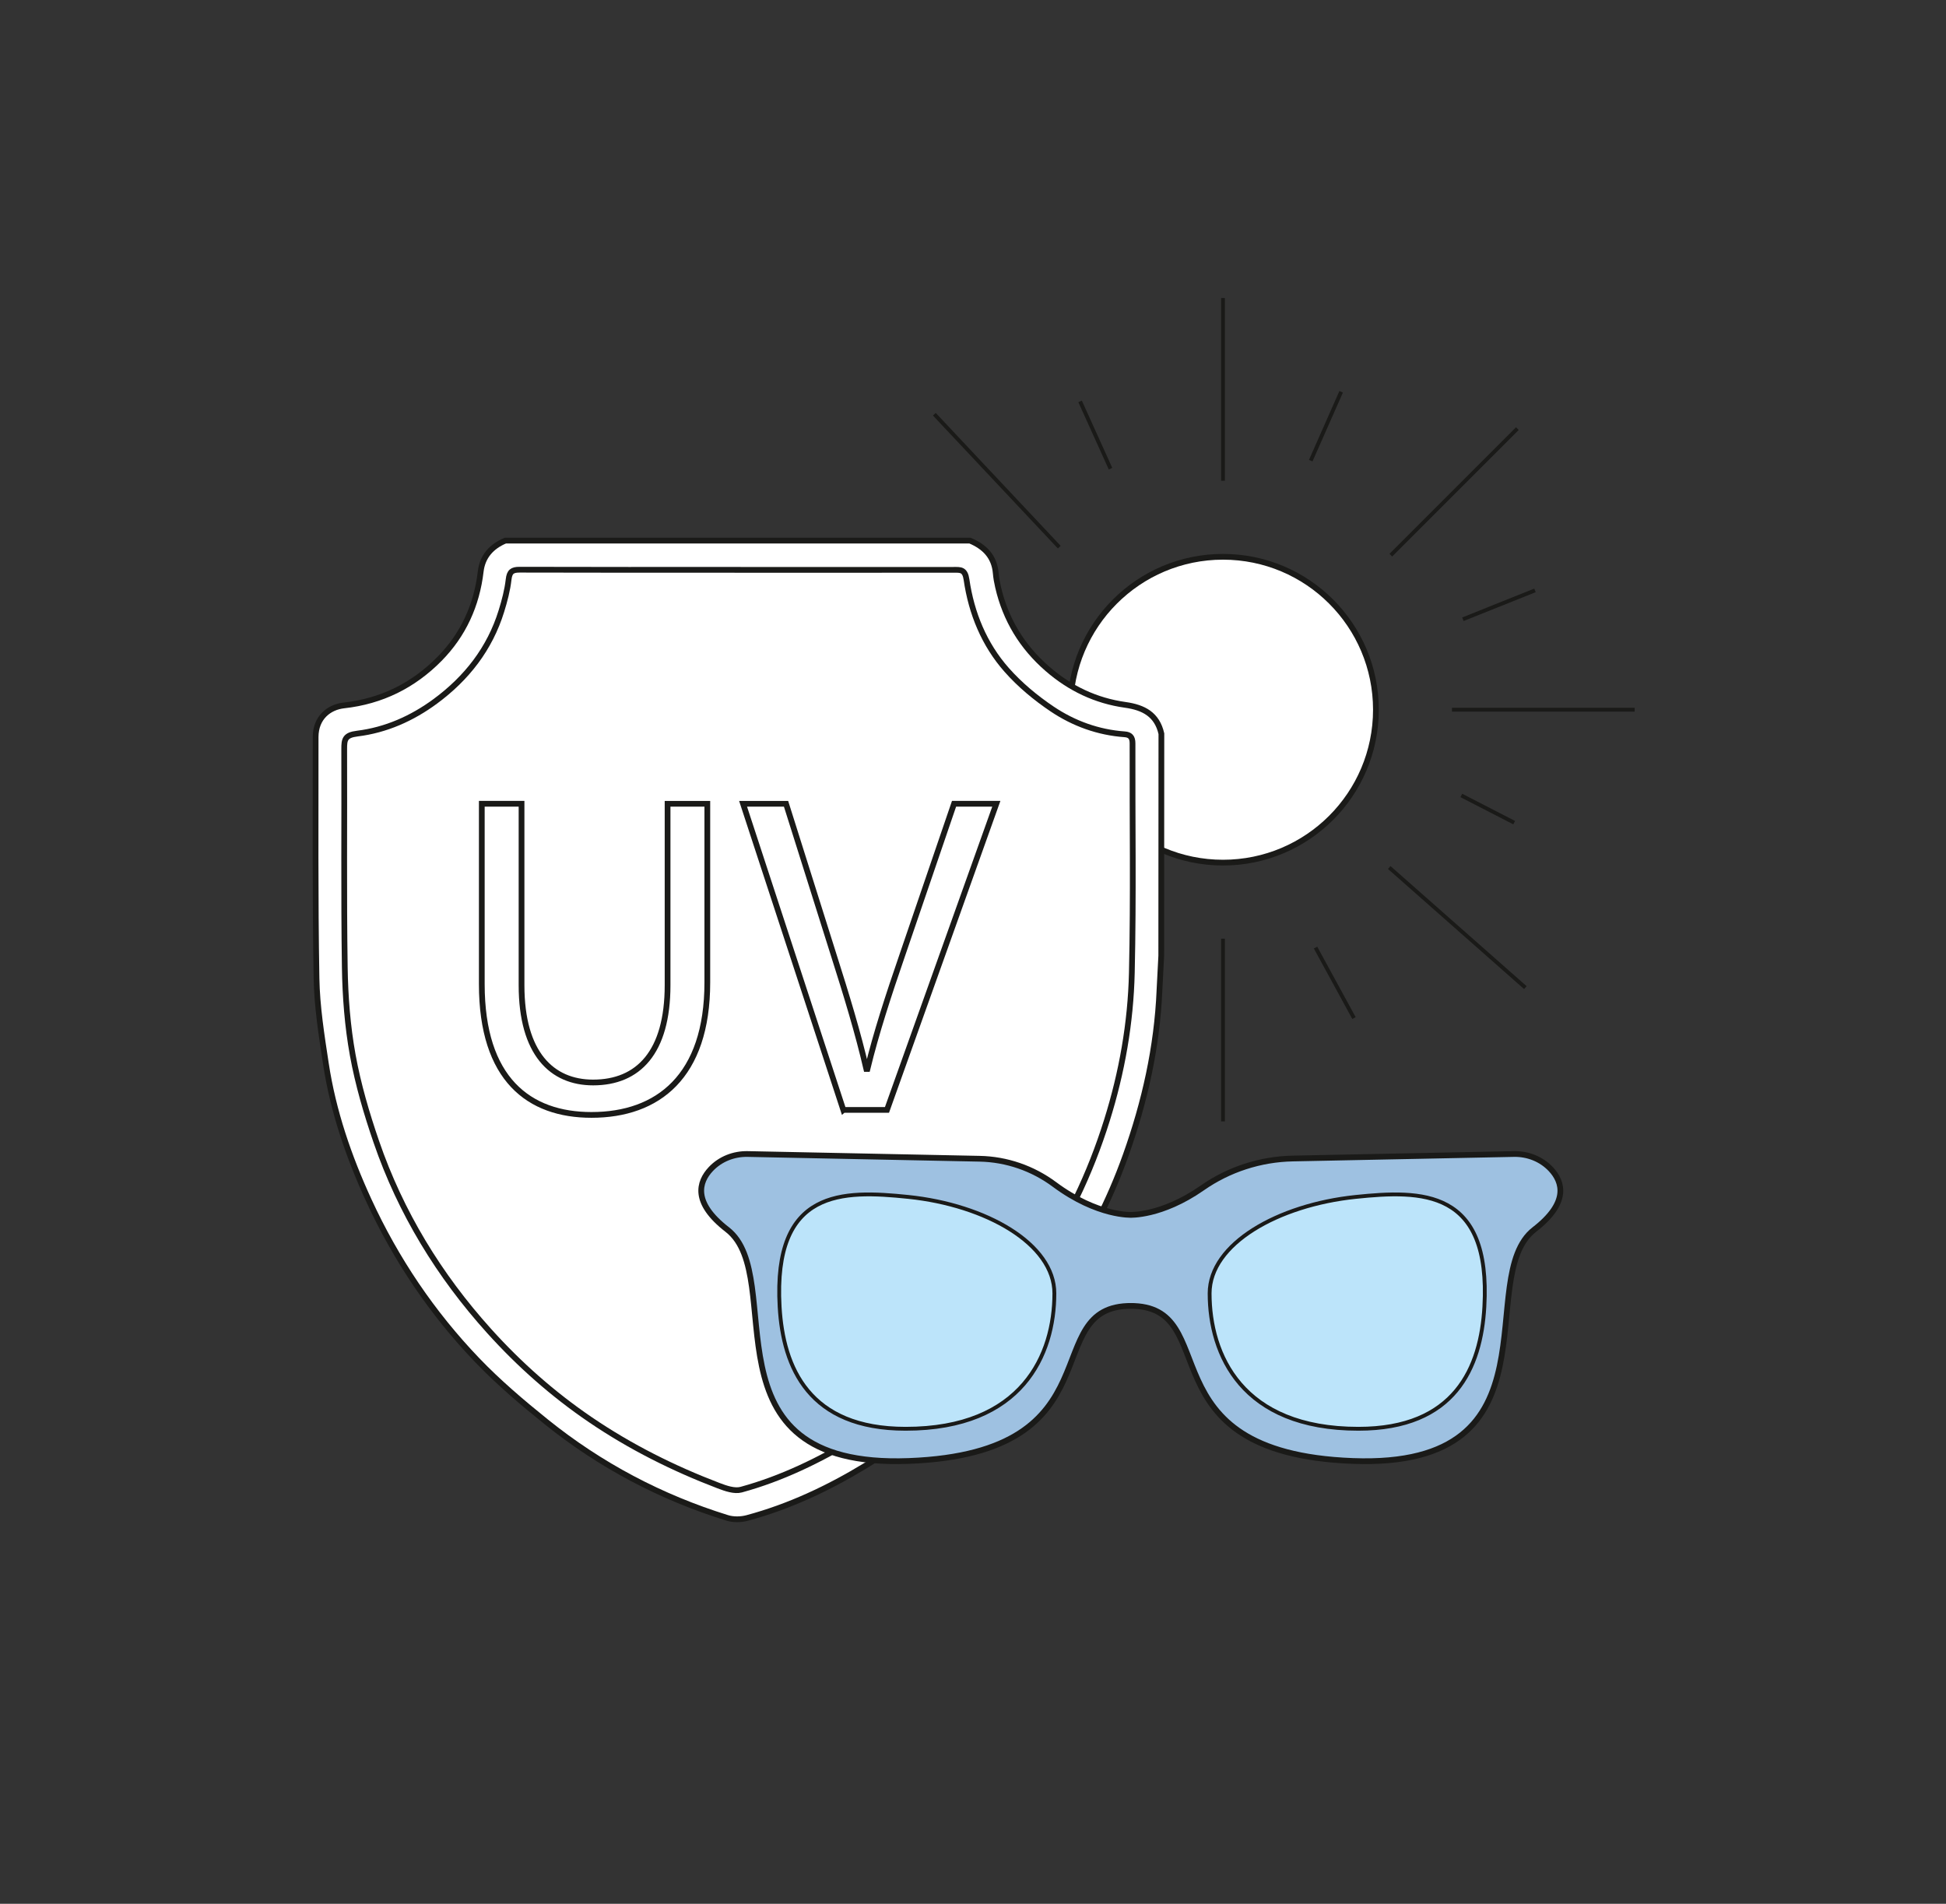 <?xml version="1.0" encoding="UTF-8"?>
<svg id="Ebene_1_Kopie" data-name="Ebene 1 Kopie" xmlns="http://www.w3.org/2000/svg" viewBox="0 0 1015.42 993.37">
  <rect x="0" y="0" width="1015.42" height="993.37" fill="#333333" stroke="none"/>
  <defs>
    <style>
      .cls-1 {
        fill: #bce4fa;
      }

      .cls-1, .cls-2, .cls-3, .cls-4 {
        stroke: #1a1a18;
        stroke-miterlimit: 10;
      }

      .cls-1, .cls-4 {
        stroke-width: 2px;
      }

      .cls-2 {
        fill: rgba(63, 132, 197, .5);
      }

      .cls-2, .cls-3 {
        stroke-width: 3px;
      }

      .cls-3, .cls-5, .cls-4 {
        fill: #fff;
      }

      .cls-5 {
        stroke-width: 0px;
      }
    </style>
  </defs>
  <g>
    <circle class="cls-3" cx="638.16" cy="370.32" r="79.79"/>
    <line class="cls-4" x1="638.16" y1="155.51" x2="638.16" y2="250.84"/>
    <line class="cls-4" x1="757.64" y1="370.32" x2="852.97" y2="370.32"/>
    <line class="cls-4" x1="638.16" y1="489.8" x2="638.16" y2="585.13"/>
    <line class="cls-4" x1="518.68" y1="370.32" x2="423.36" y2="370.32"/>
    <line class="cls-4" x1="552.73" y1="285.5" x2="487.53" y2="216.13"/>
    <line class="cls-4" x1="725.73" y1="289.68" x2="791.76" y2="223.65"/>
    <line class="cls-4" x1="551.05" y1="453.49" x2="480.85" y2="516.18"/>
    <line class="cls-4" x1="724.9" y1="452.66" x2="795.94" y2="515.34"/>
    <line class="cls-4" x1="763.34" y1="323.11" x2="800.95" y2="308.06"/>
    <line class="cls-4" x1="683.94" y1="240.37" x2="699.82" y2="204.43"/>
    <line class="cls-4" x1="579.47" y1="244.55" x2="563.59" y2="209.44"/>
    <line class="cls-4" x1="509.27" y1="323.11" x2="472.49" y2="308.06"/>
    <line class="cls-4" x1="505.92" y1="418.39" x2="476.67" y2="433.43"/>
    <line class="cls-4" x1="581.14" y1="499.46" x2="564.43" y2="535.4"/>
    <line class="cls-4" x1="686.45" y1="494.44" x2="706.51" y2="531.22"/>
    <line class="cls-4" x1="762.51" y1="415.05" x2="790.09" y2="429.25"/>
  </g>
  <g>
    <path class="cls-5" d="M520.1,705c9.84-11.53,19.64-23.18,28.32-35.57,17.63-25.17,30.69-52.66,39.9-82.06,8.31-26.52,13.1-53.71,13.73-81.3.97-42.13.26-84.29.38-126.44,0-3.34-1.3-4.76-4.38-4.98-14.54-1.04-27.99-5.93-39.87-13.9-9.1-6.11-17.81-13.36-25.05-21.55-12.44-14.07-19.47-31.26-22.16-49.76-.83-5.72-3.29-5.39-7.1-5.39-39.68.03-79.36.02-119.03.02-40.03,0-80.06.05-120.09-.08-4.14-.01-5.58,1.15-6.07,5.44-.67,5.87-2.22,11.7-3.97,17.37-6.41,20.73-19.17,37-36.43,49.72-12.77,9.42-27.25,15.84-42.91,17.76-6.89.84-7.28,3.21-7.26,8.58.16,40.04-.29,80.09.32,120.12.24,16.19,1.5,32.55,4.38,48.45,2.93,16.18,7.63,32.16,12.99,47.74,13.4,39.01,34.59,73.69,62.14,104.24,16.62,18.44,35.19,34.88,55.85,48.93,22.08,15.01,45.72,26.82,70.57,36.3,2.22.85,4.73,1.74,7.17,2.2h5.33c22.36-6.1,43.12-16.25,62.86-28.15,26.19-15.78,50.41-34.27,70.39-57.68Z"/>
    <path class="cls-3" d="M605.01,516.84c-1.28,29.59-7.68,58.06-17.61,85.92-8.55,23.98-20.06,46.37-34.46,67.23-7.48,10.84-15.65,21.31-24.43,31.12-9.9,11.06-20.08,22.13-31.54,31.48-14.38,11.73-29.64,22.61-45.5,32.25-19.25,11.7-39.7,21.34-61.62,27.23-3.25.87-7.2.94-10.38-.05-34.61-10.74-66.2-27.41-94.43-50.11-12.54-10.09-24.92-20.6-36.04-32.2-23.5-24.52-42.36-52.5-56.56-83.37-10.46-22.75-18.61-46.43-22.39-71.3-2.25-14.8-4.64-29.74-4.9-44.65-.73-41.92-.43-83.85-.46-125.78,0-10.34,7.17-15.68,14.74-16.52,19.65-2.17,36.22-10.41,49.9-24.28,12.42-12.6,19.44-27.99,21.51-45.67.92-7.83,5.66-13.03,12.85-16.05h242.45c7.61,3.19,12.71,8.34,13.44,17.01.2,2.41.65,4.82,1.19,7.18,3.93,17.05,12.54,31.22,25.79,42.72,11.77,10.23,25.28,16.65,40.59,18.79,9.6,1.34,16.57,5,18.86,15.05-.04,38.63-.08,77.26-.07,115.88l-.94,18.11Z"/>
    <path class="cls-3" d="M384.87,297.33c-37.91,0-75.82.05-113.73-.07-3.92-.01-5.29,1.09-5.75,5.15-.63,5.56-2.1,11.08-3.76,16.45-6.07,19.63-18.15,35.04-34.5,47.09-12.1,8.92-25.8,15-40.64,16.82-6.52.8-6.9,3.04-6.88,8.13.15,37.92-.27,75.85.3,113.76.23,15.33,1.42,30.83,4.15,45.89,2.78,15.32,7.23,30.46,12.3,45.21,12.69,36.95,32.76,69.79,58.85,98.72,15.74,17.46,33.32,33.04,52.89,46.34,20.91,14.21,43.3,25.4,66.83,34.38,3.72,1.42,8.32,3.04,11.83,2.08,21.18-5.78,40.84-15.39,59.54-26.66,24.8-14.94,47.74-32.46,66.66-54.63,9.32-10.92,18.6-21.95,26.83-33.68,16.7-23.83,29.07-49.87,37.79-77.71,7.87-25.11,12.41-50.86,13.01-77,.92-39.9.24-79.83.36-119.74,0-3.17-1.23-4.51-4.15-4.71-13.77-.99-26.5-5.62-37.76-13.17-8.62-5.79-16.87-12.65-23.73-20.41-11.78-13.32-18.43-29.6-20.98-47.13-.79-5.42-3.12-5.11-6.73-5.1-37.58.03-75.15.02-112.73.02Z"/>
  </g>
  <g>
    <path class="cls-5" d="M589.54,681.41c49.97-.49,6,76.75,116.35,80.91,110.35,4.16,62.46-95.77,94.73-120.76,18.15-14.05,14.9-24.81,8.57-31.54-4.95-5.26-12.02-8.01-19.24-7.87l-115.33,2.35c-16.9.34-33.35,5.63-47.21,15.31-21.45,14.99-37.87,14.09-37.87,14.09h1.01s-17.69.96-40.34-15.87c-11.31-8.41-24.95-13.13-39.04-13.41l-121.03-2.47c-7.22-.15-14.29,2.6-19.24,7.87-6.32,6.73-9.58,17.49,8.57,31.54,32.27,24.98-15.62,124.92,94.73,120.76,110.35-4.16,66.38-81.41,116.35-80.91"/>
    <path class="cls-2" d="M589.54,681.41c49.97-.49,6,76.75,116.35,80.91,110.35,4.16,62.46-95.77,94.73-120.76,18.15-14.05,14.9-24.81,8.57-31.54-4.95-5.26-12.02-8.01-19.24-7.87l-115.33,2.35c-16.9.34-33.35,5.63-47.21,15.31-21.45,14.99-37.87,14.09-37.87,14.09h1.01s-17.69.96-40.34-15.87c-11.31-8.41-24.95-13.13-39.04-13.41l-121.03-2.47c-7.22-.15-14.29,2.6-19.24,7.87-6.32,6.73-9.58,17.49,8.57,31.54,32.27,24.98-15.62,124.92,94.73,120.76,110.35-4.16,66.38-81.41,116.35-80.91"/>
    <path class="cls-1" d="M550.17,674.89c0,31.86-16.72,70.63-77.62,70.63-50.35,0-63.93-31.83-65.74-63.64-3.5-61.54,32.75-60.9,67.13-57.34,40.56,4.2,76.23,24.48,76.23,50.35Z"/>
    <path class="cls-1" d="M631.18,674.89c0,31.86,16.72,70.63,77.62,70.63,50.35,0,63.93-31.83,65.74-63.64,3.5-61.54-32.75-60.9-67.13-57.34-40.56,4.2-76.23,24.48-76.23,50.35Z"/>
  </g>
  <g>
    <path class="cls-3" d="M272.14,419.41v94.67c0,35.63,15.81,50.75,37.35,50.75,23.51,0,38.85-15.66,38.85-50.75v-94.67h20.74v93.2c0,49.11-25.81,69.14-60.45,69.14-32.61,0-57.23-18.61-57.23-68.25v-94.1h20.74Z"/>
    <path class="cls-3" d="M440.05,579.15l-52.31-159.74h22.42l24.82,78.75c6.86,21.54,12.78,41.01,17.08,59.6h.56c4.47-18.46,11.02-38.56,18.19-59.35l27.01-79.01h22.06l-57.06,159.74h-22.76Z"/>
  </g>
</svg>